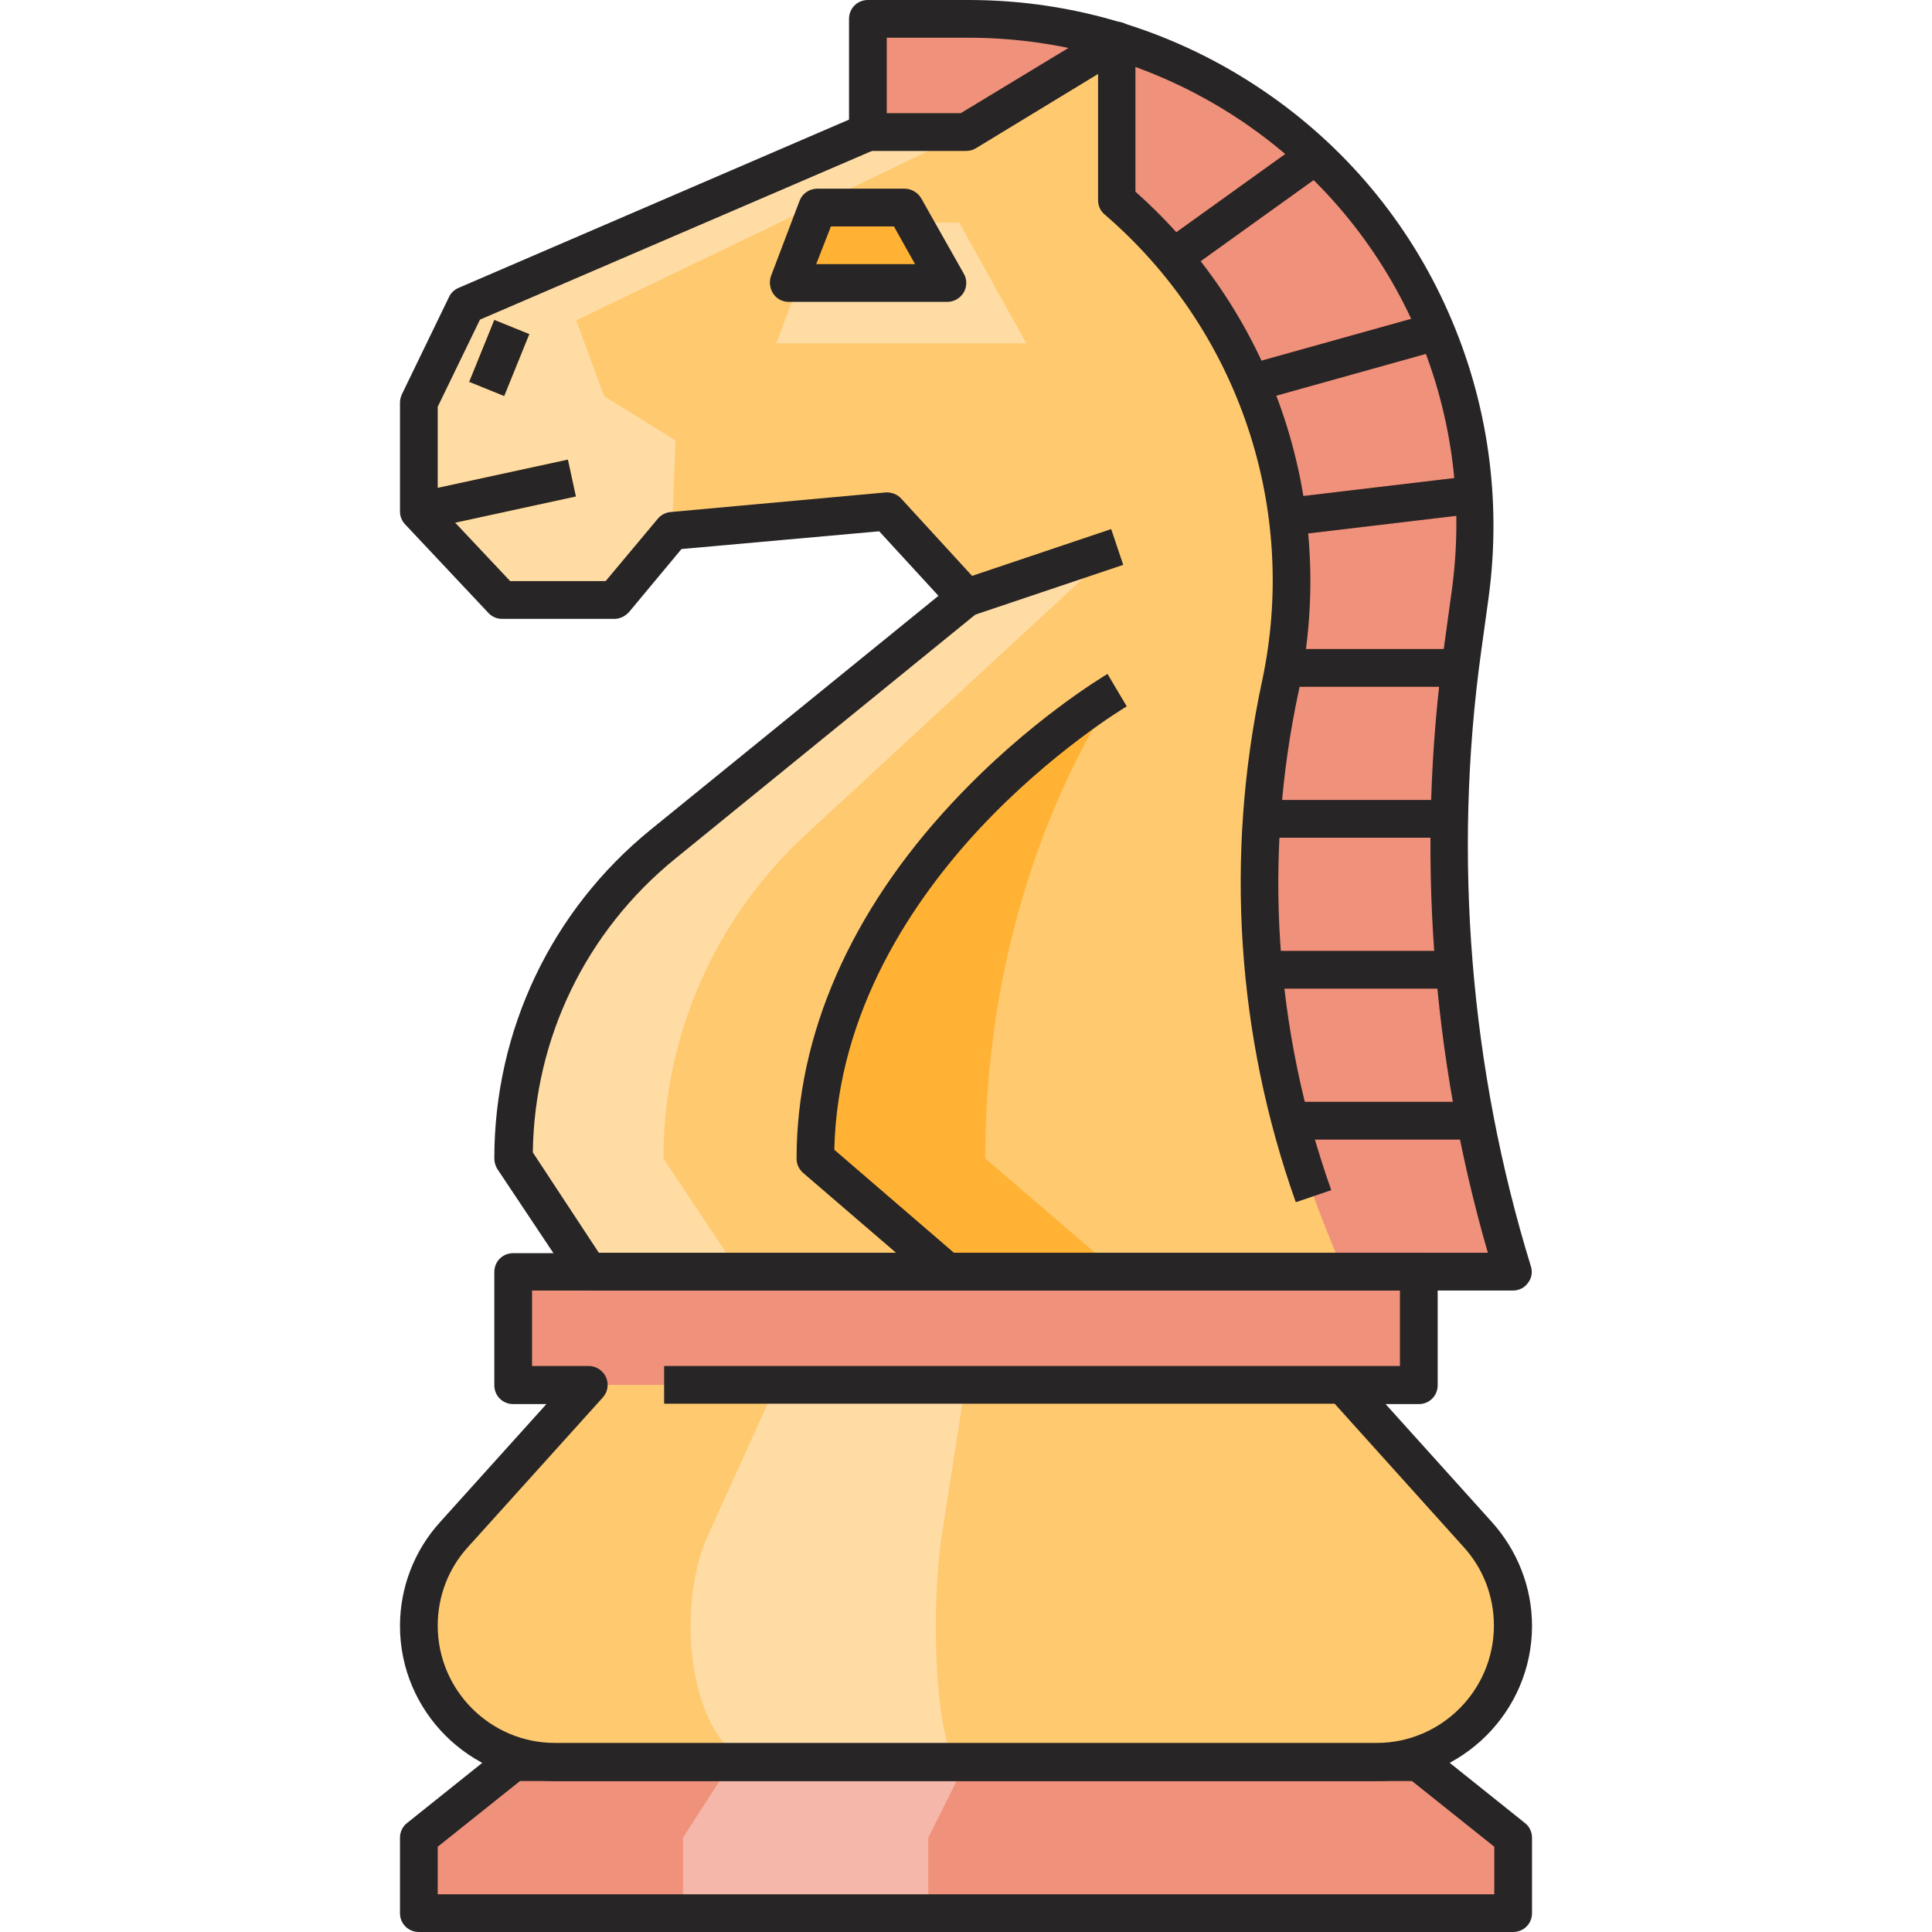 <svg xmlns="http://www.w3.org/2000/svg" id="Layer_1" height="512" viewBox="0 0 512 512" width="512"><g id="XMLID_1_"><g id="XMLID_4701_"><path id="XMLID_2161_" d="m256.7 5h-26.7v30l-106.5 45.9-12.5 25.8v28.9l22 23.4h29.8l15.3-18.3 57-5.2 21 22.9-80.4 65.4c-25 20.4-39.6 50.9-39.6 83.2l20 30h245c-16.5-53.4-21-109.7-13.4-165l2-14.5c7-50.5-15.3-100.6-57.5-129.3-22.3-15.1-48.6-23.2-75.5-23.2z" fill="#ffc96f"></path><g fill="#ffdca4"><path id="XMLID_2162_" d="m205.7 91 12.1-32h36.4l17.8 32z"></path><path id="XMLID_456_" d="m256 35.2-103.3 49.7 7.4 20.1 18.9 11.7-.9 24-15.3 18.3h-29.8l-22-23.4v-28.6l12.5-26.1 106.5-45.9z"></path><path id="XMLID_561_" d="m296.1 144.9-82.8 76.5c-11.9 11-21.3 24.3-27.7 38.9s-9.8 30.5-9.8 46.7l20 30h-39.8l-20-30c0-32.3 14.5-62.8 39.6-83.2l80.4-65.4z"></path></g><path id="XMLID_2165_" d="m136 337h240v30h-240z" fill="#f0917b"></path><g id="XMLID_2163_"><path id="XMLID_2803_" d="m126.3 110.4h10v41.5h-10z" fill="#ffb234" transform="matrix(.212 .977 -.977 .212 231.583 -24.999)"></path></g><path id="XMLID_474_" d="m209 75 7.6-20h23.1l11.3 20z" fill="#ffb234"></path><path id="XMLID_2166_" d="m401 337h-45l-4.3-10.6c-11.9-29.5-17.9-60.9-17.9-92.4 0-17.4 1.8-34.9 5.5-52.1 2-9.3 3-18.7 3-28 0-38.3-16.6-75.3-46.3-100.9v-42.1c12.8 3.9 25 9.7 36 17.3 42 28.7 64.5 78.8 57.5 129.3l-2 14.5c-2.4 17.4-3.6 34.8-3.6 52.3.1 38.1 5.8 76.1 17.1 112.7z" fill="#f0917b"></path><path id="XMLID_2784_" d="m295.8 10.8-39.8 24.2h-26v-30h26.7c13.4 0 26.5 2 39.1 5.8z" fill="#f0917b"></path><path id="XMLID_2804_" d="m296.1 182.9s-80 47.2-80 124.1l34.9 30h45l-34.9-30c0-76.9 35-124.1 35-124.1z" fill="#ffb234"></path><g id="XMLID_2158_"><path id="XMLID_2802_" d="m127.2 86h10v17.7h-10z" fill="#ffb234" transform="matrix(.927 .376 -.376 .927 45.421 -42.763)"></path></g><path id="XMLID_495_" d="m356 367h-200l-35.7 39.7c-6 6.6-9.3 15.2-9.3 24.2 0 20 16.2 36.1 36.1 36.1h217.7c20 0 36.1-16.2 36.1-36.1 0-8.9-3.3-17.5-9.3-24.2z" fill="#ffc96f"></path><g id="XMLID_493_"><path id="XMLID_494_" d="m248 430.9c0-8.9.6-17.5 1.6-24.2l6.2-39.7h-50.1l-18 39.7c-3 6.6-4.7 15.2-4.7 24.2 0 20 8.1 36.1 18.2 36.1h53c-3.4 0-6.2-16.2-6.2-36.1z" fill="#ffdca4"></path></g><path id="XMLID_492_" d="m376 467h-240l-25 20v20h290v-20z" fill="#f0917b"></path><path id="XMLID_491_" d="m256 467h-62.1l-12.9 20v20h65v-20z" fill="#f5b7aa"></path><g id="XMLID_473_"><path id="XMLID_508_" d="m343 292h48v10h-48z" fill="#e86b4d"></path></g><g id="XMLID_472_"><path id="XMLID_507_" d="m335 252h50v10h-50z" fill="#e86b4d"></path></g><g id="XMLID_471_"><path id="XMLID_506_" d="m334 212h50v10h-50z" fill="#e86b4d"></path></g><g id="XMLID_470_"><path id="XMLID_478_" d="m340 172h47v10h-47z" fill="#e86b4d"></path></g><g id="XMLID_458_"><path id="XMLID_477_" d="m361 108.9h10v50.4h-10z" fill="#e86b4d" transform="matrix(.118 .993 -.993 .118 455.921 -245.224)"></path></g><g id="XMLID_457_"><path id="XMLID_476_" d="m351.1 69.3h10v50.8h-10z" fill="#e86b4d" transform="matrix(.269 .963 -.963 .269 351.471 -273.712)"></path></g><g id="XMLID_449_"><path id="XMLID_475_" d="m324.8 31.9h10v46h-10z" fill="#e86b4d" transform="matrix(.583 .812 -.812 .583 182.087 -245.065)"></path></g></g><g id="XMLID_4054_"><g id="XMLID_443_"><path id="XMLID_3869_" d="m401 512h-290c-2.8 0-5-2.2-5-5v-20c0-1.5.7-3 1.9-3.9l25-20c.9-.7 2-1.1 3.1-1.1h240c1.1 0 2.2.4 3.1 1.1l25 20c1.2.9 1.9 2.4 1.9 3.9v20c0 2.8-2.2 5-5 5zm-285-10h280v-12.6l-21.8-17.4h-236.4l-21.8 17.4z" fill="#272526"></path></g><g id="XMLID_442_"><path id="XMLID_3866_" d="m364.9 472h-217.8c-22.7 0-41.1-18.5-41.1-41.1 0-10.2 3.8-20 10.6-27.5l28.2-31.3h-8.8c-2.8 0-5-2.2-5-5v-30c0-2.8 2.2-5 5-5h240c2.8 0 5 2.2 5 5v30c0 2.8-2.2 5-5 5h-8.8l28.2 31.3c6.8 7.6 10.6 17.3 10.6 27.5 0 22.6-18.5 41.1-41.1 41.1zm-223.9-110h15c2 0 3.8 1.2 4.6 3s.5 3.9-.9 5.4l-35.7 39.6c-5.2 5.7-8 13.1-8 20.8 0 17.2 14 31.1 31.1 31.1h217.7c17.2 0 31.1-14 31.1-31.1 0-7.7-2.8-15.1-8-20.8l-34.2-38h-177.7v-10h195v-20h-230z" fill="#272526"></path></g><g id="XMLID_52_"><path id="XMLID_3865_" d="m271 130.5h10v42.3h-10z" fill="#272526" transform="matrix(.319 .948 -.948 .319 331.74 -158.327)"></path></g><g id="XMLID_49_"><path id="XMLID_3864_" d="m126.3 110.4h10v41.5h-10z" fill="#272526" transform="matrix(.212 .977 -.977 .212 231.583 -24.999)"></path></g><g id="XMLID_51_"><path id="XMLID_3861_" d="m251 80h-42c-1.6 0-3.2-.8-4.1-2.2s-1.1-3.1-.6-4.6l7.6-20c.7-1.9 2.6-3.2 4.7-3.2h23.1c1.8 0 3.5 1 4.4 2.5l11.3 20c.9 1.5.9 3.4 0 5-1 1.6-2.6 2.5-4.4 2.5zm-34.7-10h26.2l-5.6-10h-16.7z" fill="#272526"></path></g><g id="XMLID_50_"><path id="XMLID_3858_" d="m401 342h-245c-1.7 0-3.2-.8-4.2-2.2l-20-30c-.5-.8-.8-1.8-.8-2.8 0-33.9 15.1-65.7 41.4-87.1l76.3-62-15.7-17.1-52.4 4.7-13.9 16.7c-1 1.1-2.4 1.8-3.8 1.8h-29.9c-1.4 0-2.7-.6-3.6-1.6l-22-23.4c-.9-.9-1.4-2.2-1.4-3.4v-28.9c0-.8.2-1.5.5-2.2l12.5-25.8c.5-1.1 1.4-1.9 2.5-2.4l103.5-44.6v-26.7c0-2.8 2.2-5 5-5h26.7c28 0 55 8.3 78.2 24.1 21.5 14.6 38.4 34.8 48.9 58.6 10.5 23.7 14.2 49.8 10.7 75.6l-2 14.5c-7.5 54.2-2.9 110.5 13.2 162.8.5 1.5.2 3.2-.8 4.4-.8 1.2-2.3 2-3.9 2zm-242.3-10h235.6c-15-51.8-19-107.2-11.6-160.7l2-14.5c6.8-49-14.4-96.7-55.3-124.5-21.6-14.6-46.7-22.3-72.7-22.3h-21.7v25c0 2-1.2 3.8-3 4.6l-104.8 45.1-11.2 23.1v25.8l19.2 20.4h25.3l13.8-16.5c.8-1 2.1-1.7 3.4-1.8l57-5.2c1.5-.1 3.1.5 4.1 1.6l21 22.9c.9 1 1.4 2.4 1.3 3.7-.1 1.4-.8 2.6-1.8 3.5l-80.4 65.4c-23.6 19.2-37.3 47.5-37.7 77.8z" fill="#272526"></path></g><g id="XMLID_784_"><path id="XMLID_3857_" d="m343.4 318.6c-15.7-44.2-18.8-91.9-9-137.8 9.9-45.9-6.1-93.4-41.7-124-1.1-.9-1.7-2.3-1.7-3.8v-33.4l-32.4 19.7c-.8.5-1.7.7-2.6.7h-26v-10h24.6l38.8-23.5c1.5-.9 3.5-1 5-.1 1.6.9 2.5 2.6 2.5 4.4v40c37.2 33 53.7 83.4 43.3 132.2-9.5 44.1-6.5 89.9 8.6 132.4z" fill="#272526"></path></g><g id="XMLID_55_"><path id="XMLID_3856_" d="m247.7 340.8-34.9-30c-1.1-1-1.7-2.3-1.7-3.8 0-32.7 14.3-65.4 41.3-94.3 20.2-21.7 40.3-33.6 41.1-34.1l5.1 8.6c-.2.1-19.8 11.8-39.1 32.5-17.2 18.5-37.6 48.1-38.4 85l33.1 28.5z" fill="#272526"></path></g><g id="XMLID_56_"><path id="XMLID_3855_" d="m127.2 86h10v17.7h-10z" fill="#272526" transform="matrix(.927 .376 -.376 .927 45.421 -42.763)"></path></g><g id="XMLID_469_"><path id="XMLID_2554_" d="m343 292h48v10h-48z" fill="#272526"></path></g><g id="XMLID_468_"><path id="XMLID_2553_" d="m335 252h50v10h-50z" fill="#272526"></path></g><g id="XMLID_467_"><path id="XMLID_2552_" d="m334 212h50v10h-50z" fill="#272526"></path></g><g id="XMLID_466_"><path id="XMLID_2551_" d="m340 172h47v10h-47z" fill="#272526"></path></g><g id="XMLID_465_"><path id="XMLID_2550_" d="m361 108.9h10v50.4h-10z" fill="#272526" transform="matrix(.118 .993 -.993 .118 455.921 -245.224)"></path></g><g id="XMLID_460_"><path id="XMLID_2549_" d="m351.1 69.3h10v50.8h-10z" fill="#272526" transform="matrix(.269 .963 -.963 .269 351.471 -273.712)"></path></g><g id="XMLID_459_"><path id="XMLID_2548_" d="m324.8 31.9h10v46h-10z" fill="#272526" transform="matrix(.583 .812 -.812 .583 182.087 -245.065)"></path></g></g></g></svg>